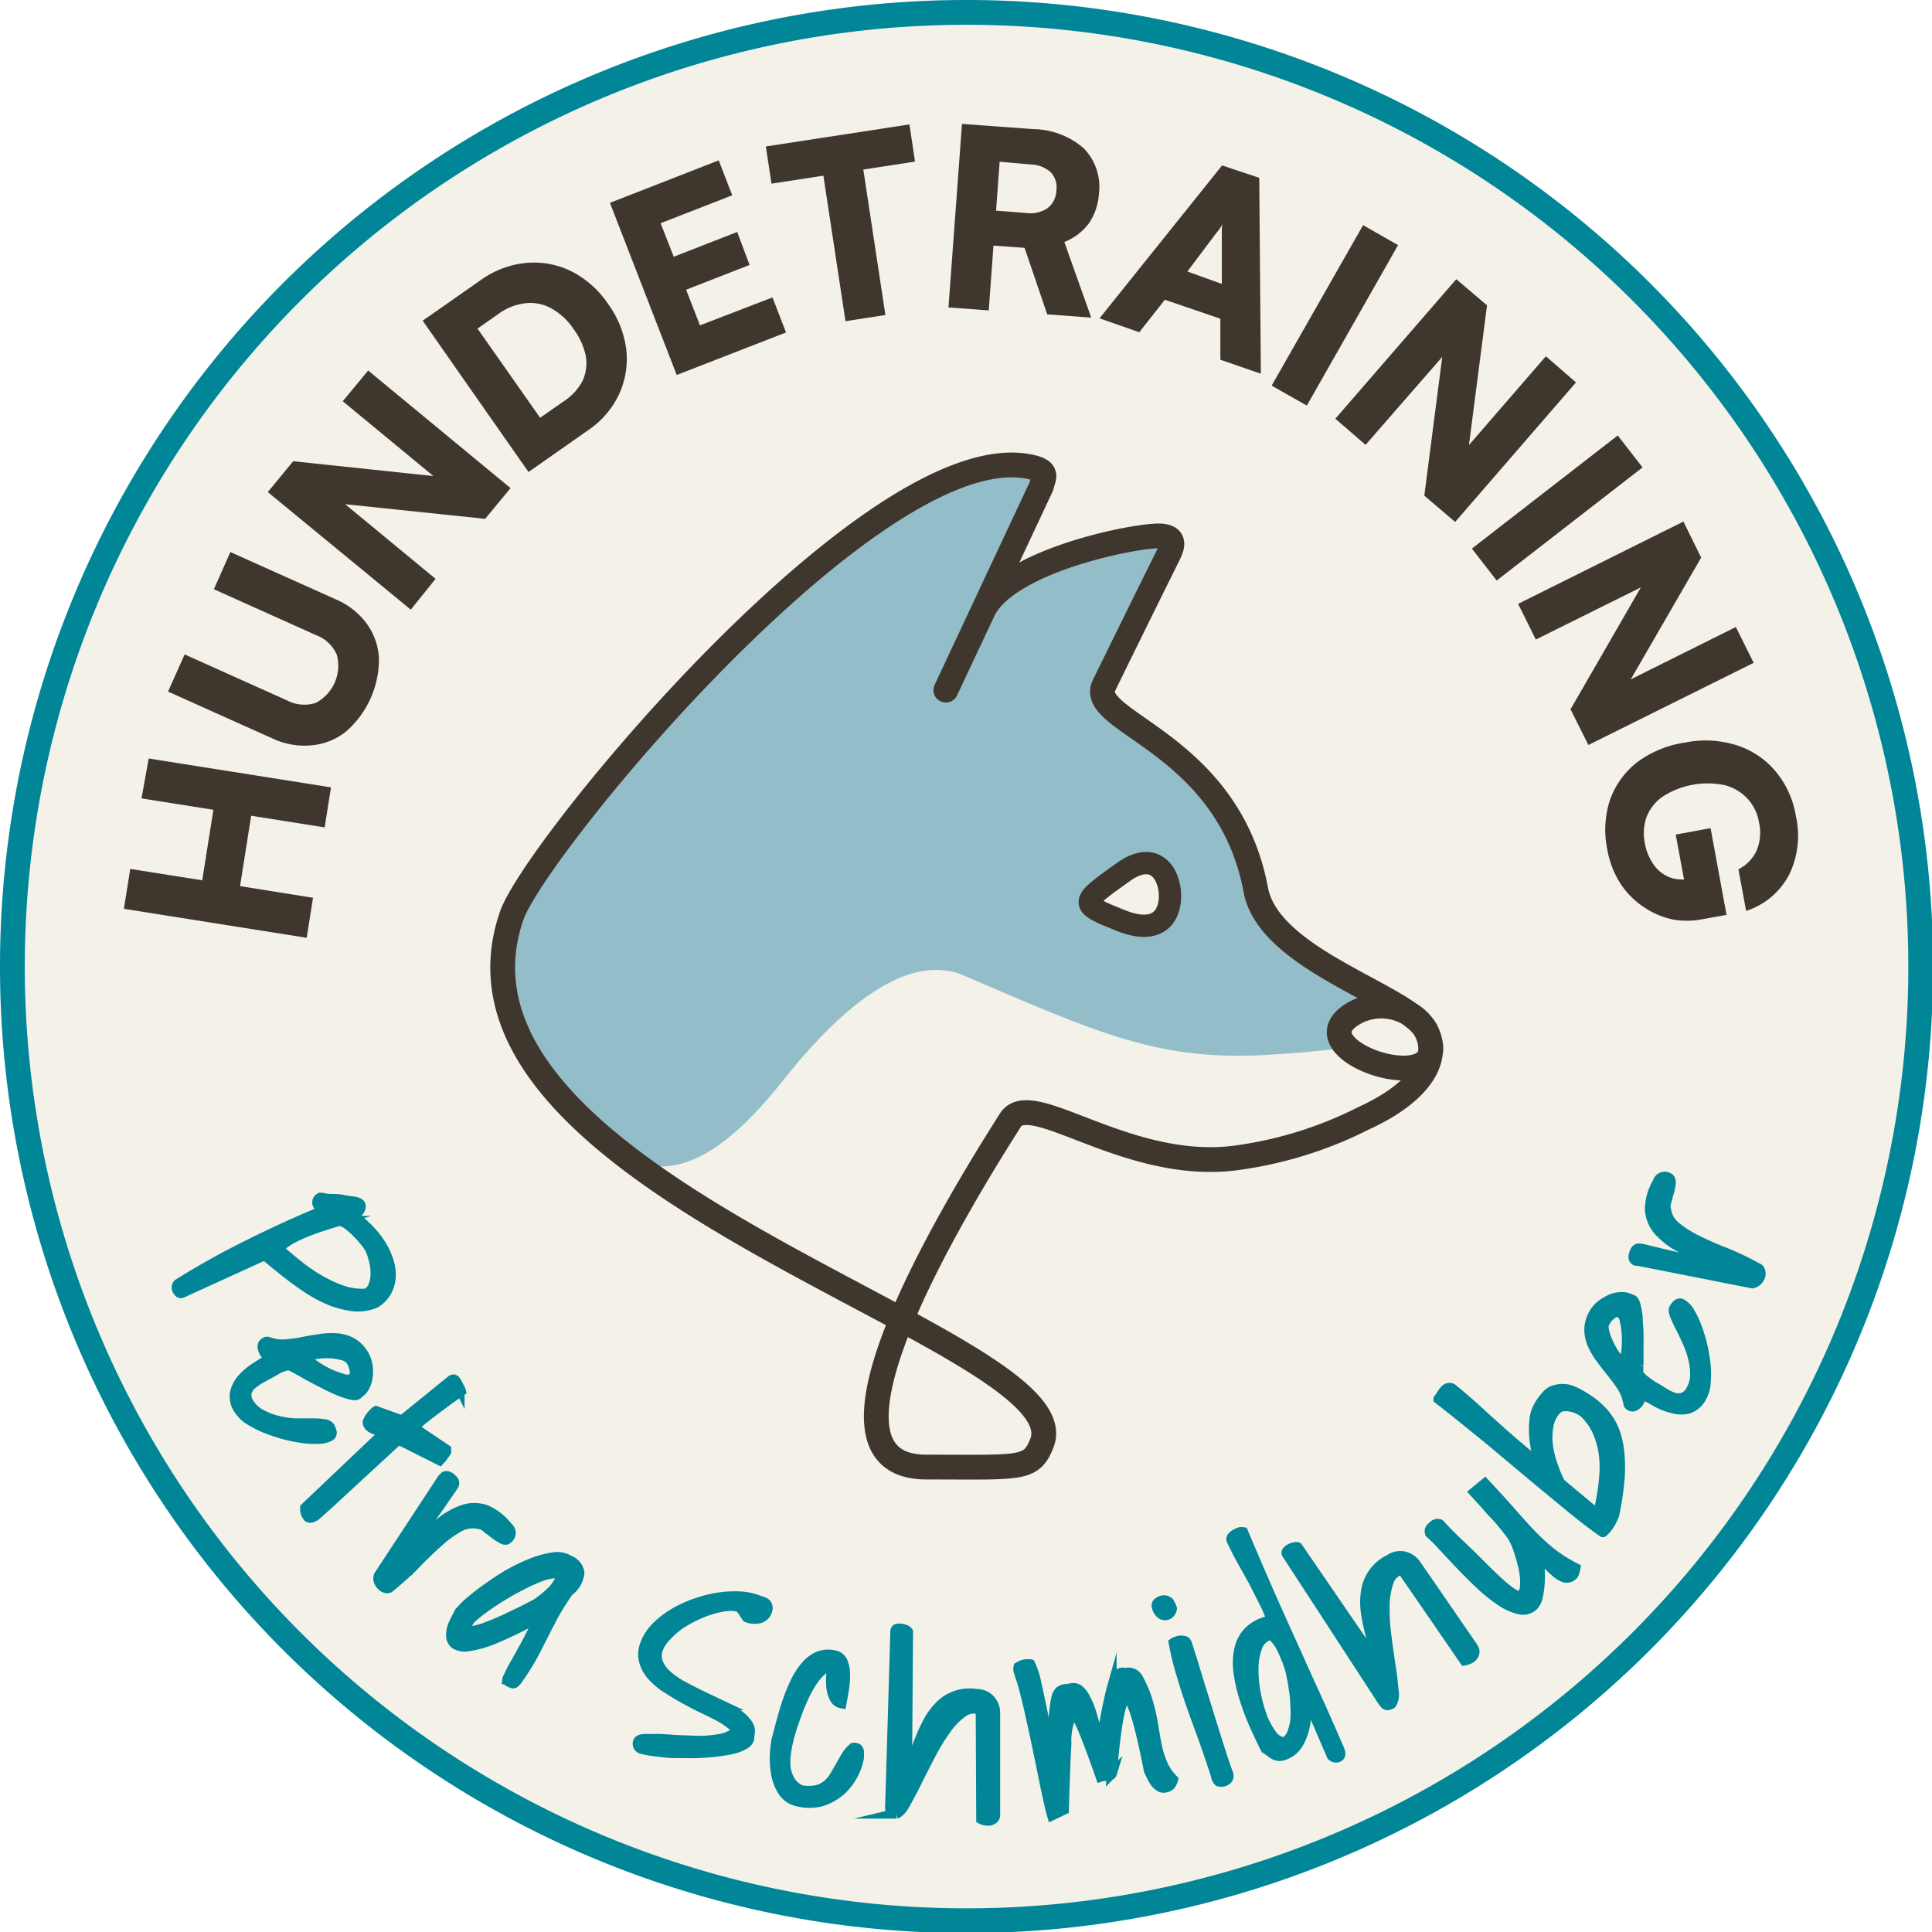 <svg xmlns="http://www.w3.org/2000/svg" viewBox="0 0 155.91 155.91"><defs><style>.cls-1,.cls-5{fill:#f4f1e9;}.cls-2,.cls-7{fill:#008697;}.cls-3{fill:#93bec9;}.cls-4{fill:none;stroke-width:2px;}.cls-4,.cls-5{stroke:#3f372d;stroke-linecap:round;stroke-linejoin:round;}.cls-5{stroke-width:1.8px;}.cls-6{fill:#3f372d;}.cls-7{stroke:#008697;stroke-miterlimit:10;stroke-width:0.8px;}</style></defs><g id="HG_Fläche"><circle class="cls-1" cx="77.95" cy="77.95" r="77.95"/></g><g id="Kontur"><path class="cls-2" d="M78,2A76,76,0,1,1,2,78,76,76,0,0,1,78,2m0-2a78,78,0,1,0,78,78A78,78,0,0,0,78,0Z"/></g><g id="Hund"><path id="Fläche" class="cls-3" d="M83.34,41.06s2.1-8.3-8.56-1.78C69.5,42.51,62.69,47.7,60.27,50.43c-7.09,8-16.4,18.05-18.82,23.53C37.9,82,43.55,86.32,46,89.35c4.91,6.2,9.73,7.22,17.13-2.08,4.74-6,10.13-10.49,14.69-8.53,11,4.72,15.91,7,25,6.35,2.15-.14,3.36-.25,4.78-.42s.58-1.85,1.07-2.41,4.21-.52,2.78-1.47c-3.25-2.14-9.64-5.07-10-9C100.12,58,86.88,60,89.19,55.35a109.53,109.53,0,0,0,4.68-12c-3.75-1.11-12.56,2.29-15.13,7.55C77.73,53,83.77,43.55,83.34,41.06Z"/><path id="Form" class="cls-4" d="M41.31,73.85c2-5.6,29.33-38.81,41.81-36.18,1.6.33,1.06.89.92,1.57L76.33,55.69l3-6.38c1.94-4.17,12.84-6.24,14.44-6.05,1.21.13.76,1,.48,1.59-1,2-3.36,6.79-5.15,10.44-1.48,3,10,4.57,12.24,16.51,1.06,5.78,12.5,8.6,13.78,11.45,2.65,5.88-10.81,1.62-6-1.39,4.44-2.78,11.24,3.67.89,8.4a32.2,32.2,0,0,1-9.9,3.13c-8.95,1.4-16.87-5.66-18.57-3-7,11-16.26,28-6.79,28,7.67,0,8.46.25,9.32-1.91C87.51,108,33.67,95.72,41.31,73.85Z"/><path id="Auge" class="cls-5" d="M94.42,72.31c0,1.52-.89,3.18-3.91,2-3.44-1.38-3.44-1.38.09-3.9C93.21,68.51,94.42,70.56,94.42,72.31Z"/></g><g id="Typo"><path class="cls-6" d="M25.26,72.45l-.51,3.23L10,73.34l.51-3.22,5.81.92.9-5.69-5.8-.92L12,61.21l14.71,2.33-.51,3.23-5.93-.94-.9,5.68Z"/><path class="cls-6" d="M22.05,59.62l-8.49-3.81,1.34-3,8.28,3.72a3,3,0,0,0,2.28.2,3.38,3.38,0,0,0,1.72-3.89,2.92,2.92,0,0,0-1.64-1.57l-8.28-3.72,1.33-3,8.49,3.81a6,6,0,0,1,2.5,1.95,5.19,5.19,0,0,1,1,2.79,7.75,7.75,0,0,1-2.65,5.93,5.14,5.14,0,0,1-2.73,1.11A6,6,0,0,1,22.05,59.62Z"/><path class="cls-6" d="M35.15,46.71l-2,2.49L21.61,39.71l2.05-2.49,13.12,1.39-.64.77-8.48-7,2.05-2.48L41.2,39.39l-2.05,2.48L26.05,40.5l.64-.77Z"/><path class="cls-6" d="M47.43,34.74l-4.78,3.35L34.11,25.88l4.62-3.23a7.51,7.51,0,0,1,3.7-1.43,6.8,6.8,0,0,1,3.65.66,7.82,7.82,0,0,1,3,2.66,7.91,7.91,0,0,1,1.46,3.67,6.8,6.8,0,0,1-.58,3.6A7.21,7.21,0,0,1,47.43,34.74Zm-9.8-9.51L44.49,35l-2.17-.4,3.12-2.18A4.44,4.44,0,0,0,47,30.76a3.47,3.47,0,0,0,.28-2,5.5,5.5,0,0,0-1-2.21,5.12,5.12,0,0,0-1.8-1.67,3.52,3.52,0,0,0-2.08-.41,4.58,4.58,0,0,0-2.2.88l-2.95,2.07Z"/><path class="cls-6" d="M63.43,26.83l-8.82,3.43L49.22,16.37,58,12.94l1.09,2.82L52.5,18.33,53,17.22l1.37,3.5,5.12-2,1,2.66-5.12,2,1.42,3.66-1.15-.46L62.34,24Z"/><path class="cls-6" d="M62.26,14.82l-.46-3,11.59-1.78.45,3Zm7.19-2.57,2,13.17-3.22.5-2-13.17Z"/><path class="cls-6" d="M79.79,25.05l-3.25-.24L77.63,10l5.74.42a6.33,6.33,0,0,1,4.1,1.56,4.47,4.47,0,0,1,1.21,3.68A4.8,4.8,0,0,1,87.89,18a4.56,4.56,0,0,1-2,1.53l2.17,6.1-3.55-.26L82.68,20l-2.51-.18Zm.88-12L80.38,17l2.47.19a2.45,2.45,0,0,0,1.7-.4,1.89,1.89,0,0,0,.7-1.43,1.78,1.78,0,0,0-.47-1.47,2.51,2.51,0,0,0-1.62-.62Z"/><path class="cls-6" d="M91.94,26.81l-3.21-1.12,9.89-12.34,3,1,.13,15.81-3.27-1.13,0-3.31L94,24.19Zm5.88-7.56-2,2.66,2.78,1,0-3.36c0-.26,0-.54,0-.82s0-.51.07-.68a4.22,4.22,0,0,1-.36.57C98.16,18.8,98,19,97.82,19.25Z"/><path class="cls-6" d="M112.82,19.78l-7.36,12.95-2.84-1.61L110,18.17Z"/><path class="cls-6" d="M110.2,35.9l-2.44-2.11,9.76-11.26L120,24.64l-1.69,13.08-.76-.66,7.2-8.31,2.43,2.11-9.75,11.26L114.94,40,116.62,27l.76.66Z"/><path class="cls-6" d="M132.55,37.72l-11.77,9.13-2-2.58,11.77-9.13Z"/><path class="cls-6" d="M123.94,51.61l-1.43-2.88,13.34-6.64L137.28,45,130.69,56.4l-.45-.9,9.84-4.9,1.44,2.89-13.34,6.63-1.44-2.88,6.58-11.41.45.9Z"/><path class="cls-6" d="M136,59.92a8.31,8.31,0,0,1,4.08.2,6.78,6.78,0,0,1,3.16,2.07,7.5,7.5,0,0,1,1.69,3.69,7.19,7.19,0,0,1-.54,4.69,6,6,0,0,1-3.48,2.94l-.62-3.36a3.17,3.17,0,0,0,1.47-1.52,3.71,3.71,0,0,0,.19-2.25,3.66,3.66,0,0,0-.94-1.94,3.8,3.8,0,0,0-1.84-1.08,6.7,6.7,0,0,0-5,.93,3.59,3.59,0,0,0-1.29,1.63,4,4,0,0,0-.15,2.09,4.28,4.28,0,0,0,.81,1.89,2.8,2.8,0,0,0,1.52,1,3.28,3.28,0,0,0,2.07-.22l-1,1.54-.9-4.87,2.81-.52,1.29,7-2,.36a6.41,6.41,0,0,1-2.39,0,6.6,6.6,0,0,1-2.3-1,6.5,6.5,0,0,1-1.86-1.87,7.43,7.43,0,0,1-1.08-2.81,7.73,7.73,0,0,1,.24-4,6.68,6.68,0,0,1,2.18-3A8.57,8.57,0,0,1,136,59.92Z"/><path class="cls-7" d="M14.37,103.61a64.78,64.78,0,0,1,5.77-3.21c2-1,4-1.91,6-2.73l-.3-.21a.78.78,0,0,1-.22-.28.48.48,0,0,1,0-.29.42.42,0,0,1,.23-.24l.05,0h.07a3.25,3.25,0,0,0,.73.1c.33,0,.67,0,1,.08s.64.09.91.14.42.14.48.25a.35.35,0,0,1,0,.28.72.72,0,0,1-.12.23l-.2.23a.53.53,0,0,0-.12.29,7.66,7.66,0,0,1,2.06,2.13,6,6,0,0,1,.62,1.28,3.71,3.71,0,0,1,.21,1.29,2.8,2.8,0,0,1-.3,1.2,2.64,2.64,0,0,1-.94,1,3.6,3.6,0,0,1-1.93.25,7.48,7.48,0,0,1-2-.58,11.72,11.72,0,0,1-1.88-1.08c-.6-.42-1.13-.81-1.6-1.19s-.84-.67-1.13-.92-.44-.35-.45-.31l-6.58,3a.23.23,0,0,1-.26,0,.73.73,0,0,1-.16-.21A.42.42,0,0,1,14.37,103.61Zm13-5.09-1.23.39c-.44.14-.9.3-1.35.48a11.2,11.2,0,0,0-1.31.61,4.2,4.2,0,0,0-1,.77q.7.63,1.53,1.29a12.82,12.82,0,0,0,1.74,1.2,10.41,10.41,0,0,0,1.86.87,5,5,0,0,0,1.93.26,1.14,1.14,0,0,0,.6-.67,2.71,2.71,0,0,0,.16-1,3.84,3.84,0,0,0-.15-1.07,4.81,4.81,0,0,0-.28-.84,3.22,3.22,0,0,0-.37-.55c-.19-.24-.41-.49-.65-.74a6.75,6.75,0,0,0-.76-.67A1.5,1.5,0,0,0,27.35,98.52Z"/><path class="cls-7" d="M21.75,109.63l-.21-.23a1.42,1.42,0,0,1-.25-.34,1.2,1.2,0,0,1-.11-.4.38.38,0,0,1,.2-.33.3.3,0,0,1,.2-.06l.26.08a3.15,3.15,0,0,0,1.2.13,11,11,0,0,0,1.34-.18q.69-.14,1.41-.24a6.24,6.24,0,0,1,1.35-.07,3.05,3.05,0,0,1,1.22.34,2.64,2.64,0,0,1,1,1,2.37,2.37,0,0,1,.28.73,3,3,0,0,1,.05.9,2.38,2.38,0,0,1-.22.86,1.6,1.6,0,0,1-.58.66c-.06.11-.22.14-.5.09a6.84,6.84,0,0,1-1-.32c-.37-.16-.78-.34-1.22-.57s-.85-.44-1.24-.65l-1-.56a5.05,5.05,0,0,0-.62-.3,2.4,2.4,0,0,0-.48.12,4,4,0,0,0-.46.19c-.14.06-.27.13-.38.19l-.25.15c-.22.14-.46.28-.73.43a3.87,3.87,0,0,0-.72.51,1.23,1.23,0,0,0-.39.65,1.19,1.19,0,0,0,.24.89,2.52,2.52,0,0,0,1,.87,5.38,5.38,0,0,0,1.27.48,7.93,7.93,0,0,0,1.38.21l1.29,0c.4,0,.73,0,1,.06a.72.72,0,0,1,.51.2,1.53,1.53,0,0,1,.17.41.3.3,0,0,1-.15.37,1.87,1.87,0,0,1-.89.22,6.78,6.78,0,0,1-1.31-.07,11.53,11.53,0,0,1-1.53-.31,14.64,14.64,0,0,1-1.5-.51,8.73,8.73,0,0,1-1.26-.65,2.8,2.8,0,0,1-.8-.76,1.9,1.9,0,0,1-.37-1.39,2.56,2.56,0,0,1,.58-1.15,5.2,5.2,0,0,1,1.09-.93Zm6.58.18a1.17,1.17,0,0,0-.67-.43,4.9,4.9,0,0,0-1.06-.17,5.71,5.71,0,0,0-1.11.07,2.14,2.14,0,0,0-.8.26,2.59,2.59,0,0,0,.67.61,7.3,7.3,0,0,0,1.09.65,6.9,6.9,0,0,0,1.15.44,1,1,0,0,0,.83,0,.38.38,0,0,0,.18-.29,1,1,0,0,0,0-.39,1.9,1.9,0,0,0-.11-.39A1.69,1.69,0,0,0,28.33,109.81Z"/><path class="cls-7" d="M31,115.62a2.4,2.4,0,0,0-.4-.14l-.37-.13a1,1,0,0,1-.31-.16.71.71,0,0,1-.22-.26.24.24,0,0,1,0-.25,1.72,1.72,0,0,1,.18-.32,2.48,2.48,0,0,1,.25-.3.82.82,0,0,1,.22-.19l2.09.75,4-3.25c.15-.09.27-.05.37.11s.19.35.28.53a.33.33,0,0,1,.06.12.82.82,0,0,1,.05.14l-1,.69-1,.75c-.34.26-.67.51-1,.77a6.39,6.39,0,0,0-.79.74l2.6,1.75s0,.09,0,.18l-.18.27a3.92,3.92,0,0,1-.35.43l-3.32-1.67c-.1.08-.31.27-.64.58l-1.19,1.1-1.49,1.37-1.47,1.36c-.45.42-.85.79-1.2,1.1l-.65.58q-.5.36-.69.12a1,1,0,0,1-.21-.71Z"/><path class="cls-7" d="M35.69,119.35l.11-.12a.29.29,0,0,1,.3-.11.79.79,0,0,1,.32.18,1.37,1.37,0,0,1,.2.22.32.32,0,0,1,0,.32c-.11.18-.26.41-.47.7l-.69,1-.79,1.12-.77,1.12c-.24.36-.45.68-.62,1a3.94,3.94,0,0,0-.36.72,21.62,21.62,0,0,1,2.35-2.4,6.11,6.11,0,0,1,2.07-1.25,2.82,2.82,0,0,1,1.88,0,4.49,4.49,0,0,1,1.77,1.4.57.57,0,0,1,0,.91c-.11.13-.28.14-.49,0a3.69,3.69,0,0,1-.64-.42l-.66-.51a1,1,0,0,0-.57-.24,2.24,2.24,0,0,0-1.59.24,9,9,0,0,0-1.65,1.2c-.57.51-1.18,1.09-1.81,1.74a25.43,25.43,0,0,1-2.08,1.89.33.33,0,0,1-.32.11.67.67,0,0,1-.36-.19,1.08,1.08,0,0,1-.26-.37.76.76,0,0,1,0-.45Z"/><path class="cls-7" d="M41,135.37a12.35,12.35,0,0,1,.58-1.13l.73-1.31c.24-.44.46-.87.66-1.27a3.83,3.83,0,0,0,.35-1.08,32.65,32.65,0,0,1-3.38,1.66,8.85,8.85,0,0,1-2.11.61,1.57,1.57,0,0,1-1.1-.17.85.85,0,0,1-.33-.68,2.07,2.07,0,0,1,.19-.93q.23-.49.45-.9a5.43,5.43,0,0,1,.88-.91,18.3,18.3,0,0,1,1.46-1.13A20.15,20.15,0,0,1,41.12,127a14.06,14.06,0,0,1,1.86-.88,7.23,7.23,0,0,1,1.69-.45,1.79,1.79,0,0,1,1.25.24,1.27,1.27,0,0,1,.84,1,2.08,2.08,0,0,1-.86,1.5,19.92,19.92,0,0,0-1.22,1.93q-.45.84-.84,1.62c-.26.52-.54,1.07-.84,1.63a19.6,19.6,0,0,1-1.21,1.92,1.24,1.24,0,0,1-.28.31c-.09.08-.26,0-.5-.14,0,0-.06-.08-.07-.17A.29.29,0,0,1,41,135.37Zm4.27-8c0-.26-.16-.4-.46-.4a3.47,3.47,0,0,0-1.16.25,13.79,13.79,0,0,0-1.54.69c-.57.29-1.12.6-1.66.93s-1,.65-1.49,1a12.1,12.1,0,0,0-1,.83c-.28.4-.37.67-.29.8s.28.17.58.12a5.65,5.65,0,0,0,1.13-.34c.46-.17.93-.37,1.4-.59l1.38-.66,1.05-.54a7.12,7.12,0,0,0,.68-.49c.2-.16.37-.31.54-.47a3.16,3.16,0,0,0,.45-.51Z"/><path class="cls-7" d="M51.51,140.51c.07-.11.27-.18.6-.18s.74,0,1.21,0l1.57.1c.58,0,1.14.06,1.68.05a9.57,9.57,0,0,0,1.56-.16,2.56,2.56,0,0,0,1.18-.51.51.51,0,0,0-.21-.57,5.86,5.86,0,0,0-.88-.62c-.39-.22-.83-.44-1.34-.68s-1-.5-1.54-.79-1-.58-1.49-.89a5.91,5.91,0,0,1-1.21-1,3,3,0,0,1-.67-1.2,2.21,2.21,0,0,1,.09-1.38,3.83,3.83,0,0,1,.86-1.35,7.13,7.13,0,0,1,1.38-1.09,9.5,9.5,0,0,1,1.7-.81,10.9,10.9,0,0,1,1.82-.49,8.84,8.84,0,0,1,1.75-.12,5,5,0,0,1,1.48.26l.37.13a1.34,1.34,0,0,1,.32.14.38.38,0,0,1,.18.23.49.49,0,0,1,0,.37.89.89,0,0,1-.65.65,1.67,1.67,0,0,1-1-.08l-.54-.8a2.46,2.46,0,0,0-1-.11,6.65,6.65,0,0,0-1.3.26,9.32,9.32,0,0,0-1.39.55,9.77,9.77,0,0,0-1.31.76,7.79,7.79,0,0,0-1,.91,3,3,0,0,0-.61.93,1.66,1.66,0,0,0,0,1.2,2.72,2.72,0,0,0,.75,1,6.81,6.81,0,0,0,1.28.87q.75.4,1.53.78l1.56.74a8.87,8.87,0,0,1,1.32.75,3.12,3.12,0,0,1,.81.82,1,1,0,0,1,.08.91c.07.25-.05.47-.34.66a3.76,3.76,0,0,1-1.19.44,14.51,14.51,0,0,1-1.74.23,18.82,18.82,0,0,1-2,.06c-.67,0-1.3,0-1.91-.1a9.41,9.41,0,0,1-1.52-.25.45.45,0,0,1-.25-.22A.43.43,0,0,1,51.51,140.51Z"/><path class="cls-7" d="M62.67,140.37c.13-.47.26-1,.41-1.54s.31-1.1.5-1.63a14.16,14.16,0,0,1,.63-1.52,6,6,0,0,1,.81-1.24,2.87,2.87,0,0,1,1-.76,2.13,2.13,0,0,1,1.31-.1.88.88,0,0,1,.69.56,2.78,2.78,0,0,1,.18,1.08,7.42,7.42,0,0,1-.11,1.24q-.11.63-.18,1a.8.8,0,0,1-.59-.47,2.44,2.44,0,0,1-.24-.87,4.87,4.87,0,0,1,0-.93l0-.58-.07,0-.07,0a.79.79,0,0,0-.69.26,4.35,4.35,0,0,0-.72.86,9.28,9.28,0,0,0-.67,1.22c-.21.46-.4.92-.56,1.36s-.31.86-.43,1.25a8.35,8.35,0,0,0-.24.88,8.45,8.45,0,0,0-.21,1.13,4.29,4.29,0,0,0,0,1.19,2.82,2.82,0,0,0,.38,1,1.86,1.86,0,0,0,.85.7,3.23,3.23,0,0,0,1.23,0,2.05,2.05,0,0,0,.84-.4,2.52,2.52,0,0,0,.59-.67c.16-.25.31-.52.47-.8s.31-.55.47-.82a2.83,2.83,0,0,1,.61-.73.51.51,0,0,1,.34.07.44.44,0,0,1,.12.22,1,1,0,0,1,0,.29l0,.21a4.6,4.6,0,0,1-.58,1.56,4.23,4.23,0,0,1-2.53,2,3.83,3.83,0,0,1-1.76,0,1.89,1.89,0,0,1-1.22-.75,3.64,3.64,0,0,1-.58-1.37,7.55,7.55,0,0,1-.13-1.58A9.07,9.07,0,0,1,62.67,140.37Z"/><path class="cls-7" d="M79.14,138a1.45,1.45,0,0,0-1.44.18,5.55,5.55,0,0,0-1.35,1.38,15.67,15.67,0,0,0-1.25,2.05c-.4.77-.77,1.49-1.11,2.18s-.66,1.28-.93,1.77-.53.75-.74.8a.63.63,0,0,1-.37-.1c-.09-.06-.13-.22-.12-.46l.42-14.15a.22.22,0,0,1,.16-.22,1.19,1.19,0,0,1,.33,0,1.22,1.22,0,0,1,.34.1.38.38,0,0,1,.2.16L73.2,143a4.13,4.13,0,0,0,.45-1c.14-.43.3-.9.49-1.4a16.14,16.14,0,0,1,.66-1.49,5.72,5.72,0,0,1,.92-1.33,3.38,3.38,0,0,1,3.09-1.08,1.48,1.48,0,0,1,1.1.47,1.58,1.58,0,0,1,.4,1.15l0,8c0,.05,0,.13,0,.23a.42.42,0,0,1-.17.25.59.59,0,0,1-.37.13,1.13,1.13,0,0,1-.59-.13Z"/><path class="cls-7" d="M84.9,146.5c-.11-.36-.22-.86-.36-1.49s-.28-1.32-.43-2.06-.31-1.52-.48-2.32-.34-1.57-.5-2.29-.32-1.37-.48-2-.31-1-.43-1.4,0-.43.1-.49a1.19,1.19,0,0,1,.44-.15l.18,0a.47.47,0,0,1,.2,0,6.42,6.42,0,0,1,.49,1.5c.14.62.28,1.3.43,2s.29,1.5.45,2.29.32,1.54.51,2.25c0-1.08,0-2,0-2.69s0-1.28.08-1.71a6,6,0,0,1,.16-1,1,1,0,0,1,.27-.47.94.94,0,0,1,.4-.16,4.56,4.56,0,0,0,.55-.08.72.72,0,0,1,.63.18,1.88,1.88,0,0,1,.48.66A5.19,5.19,0,0,1,88,138c.11.33.2.66.3,1s.19.6.28.86a1.08,1.08,0,0,0,.32.52c.17-1,.31-1.89.45-2.55s.25-1.19.36-1.58a4.33,4.33,0,0,1,.33-.87.8.8,0,0,1,.31-.34.37.37,0,0,1,.28-.06.88.88,0,0,0,.28,0,.89.89,0,0,1,.91.42,9.39,9.39,0,0,1,.72,1.62,14.47,14.47,0,0,1,.4,1.53c.1.49.18,1,.25,1.42s.16.89.26,1.3a7.35,7.35,0,0,0,.43,1.22,4.05,4.05,0,0,0,.79,1.11,1.18,1.18,0,0,1-.24.48.81.81,0,0,1-.42.18.56.56,0,0,1-.45-.1,1.4,1.4,0,0,1-.37-.36,3.72,3.72,0,0,1-.27-.48c-.08-.16-.14-.31-.21-.43-.37-1.89-.7-3.33-1-4.32s-.54-1.5-.78-1.51-.45.47-.64,1.46-.38,2.53-.56,4.6a.22.22,0,0,1-.16.15,1.05,1.05,0,0,1-.24.06l-.26,0a1,1,0,0,0-.25.05c-.66-1.89-1.17-3.24-1.53-4.06s-.64-1.11-.83-.87a5.14,5.14,0,0,0-.4,2.26c-.07,1.27-.14,3.05-.2,5.33Z"/><path class="cls-7" d="M93.36,129.71a.33.33,0,0,1,.06-.36.83.83,0,0,1,.32-.18c.26-.08.44,0,.56.1a1.53,1.53,0,0,1,.28.54.66.66,0,0,1-.2.39.49.49,0,0,1-.34.15.53.53,0,0,1-.38-.14A1,1,0,0,1,93.36,129.71Zm4.77,13.62c-.26-.83-.56-1.71-.88-2.62l-1-2.76c-.33-.93-.63-1.85-.9-2.77a22.45,22.45,0,0,1-.64-2.61.53.53,0,0,1,.17-.08l.2-.08a1.13,1.13,0,0,1,.46,0c.13,0,.22.13.28.32.24.76.5,1.58.77,2.48s.56,1.79.84,2.71.57,1.83.85,2.72.55,1.71.81,2.43a.51.51,0,0,1,0,.47.63.63,0,0,1-.32.22.67.67,0,0,1-.42,0C98.26,143.69,98.17,143.55,98.13,143.33Z"/><path class="cls-7" d="M105.45,137c0,.34,0,.73,0,1.18a8.49,8.49,0,0,1-.2,1.34,4.38,4.38,0,0,1-.51,1.24,2.1,2.1,0,0,1-1,.83,1.2,1.2,0,0,1-.46.12.86.86,0,0,1-.36-.07,1.74,1.74,0,0,1-.36-.22,4.47,4.47,0,0,0-.43-.3c-.3-.59-.6-1.23-.91-1.92a20.21,20.21,0,0,1-.8-2.13,12.45,12.45,0,0,1-.48-2.13,5.16,5.16,0,0,1,.08-1.9,2.89,2.89,0,0,1,.83-1.46,3.4,3.4,0,0,1,1.77-.82,9.8,9.8,0,0,0-.58-1.39c-.28-.57-.58-1.16-.9-1.78l-1-1.79c-.31-.58-.55-1.06-.73-1.43a.29.29,0,0,1,0-.32,1.05,1.05,0,0,1,.3-.25,1.89,1.89,0,0,1,.36-.16.75.75,0,0,1,.25,0c.64,1.52,1.28,3,1.92,4.47s1.29,2.9,1.94,4.34,1.29,2.87,1.94,4.29,1.27,2.84,1.89,4.27a2.52,2.52,0,0,1,.16.44c0,.16,0,.29-.22.37a.42.42,0,0,1-.25,0,.41.41,0,0,1-.23-.13Zm-3.12-5a1.53,1.53,0,0,0-.87.92,5,5,0,0,0-.3,1.63,10.35,10.35,0,0,0,.16,2,12.34,12.34,0,0,0,.51,1.91,5.86,5.86,0,0,0,.78,1.48,1.42,1.42,0,0,0,1,.66,1.2,1.2,0,0,0,.62-.65,3.94,3.94,0,0,0,.29-1.1,7.48,7.48,0,0,0,0-1.35c0-.47-.08-.93-.14-1.35s-.13-.81-.21-1.15a4.62,4.62,0,0,0-.23-.75c0-.12-.13-.32-.23-.6a8.25,8.25,0,0,0-.37-.8,3.12,3.12,0,0,0-.48-.66A.45.45,0,0,0,102.33,132Z"/><path class="cls-7" d="M113.14,126.67a1.42,1.42,0,0,0-1.08,1,5.9,5.9,0,0,0-.32,1.91,17,17,0,0,0,.14,2.39c.11.86.22,1.67.34,2.43s.19,1.42.24,2a1.52,1.52,0,0,1-.15,1.08.64.64,0,0,1-.36.13c-.11,0-.22-.11-.36-.31l-7.72-11.86a.2.2,0,0,1,0-.27.79.79,0,0,1,.27-.2,1.07,1.07,0,0,1,.33-.11.37.37,0,0,1,.25,0l6.41,9.35a3.62,3.62,0,0,0-.21-1.07c-.13-.44-.26-.91-.38-1.43a16.17,16.17,0,0,1-.32-1.6,5.86,5.86,0,0,1,0-1.62,3.42,3.42,0,0,1,1.92-2.65,1.49,1.49,0,0,1,1.17-.24,1.63,1.63,0,0,1,1,.71l4.56,6.62a2.17,2.17,0,0,1,.1.21.47.47,0,0,1,0,.31.74.74,0,0,1-.23.32,1.28,1.28,0,0,1-.56.23Z"/><path class="cls-7" d="M124.09,125.84a2.77,2.77,0,0,1,.16.75,7.95,7.95,0,0,1-.14,2.23,1.46,1.46,0,0,1-.38.77,1.23,1.23,0,0,1-1.18.27,4.52,4.52,0,0,1-1.52-.72,13.31,13.31,0,0,1-1.65-1.34c-.56-.53-1.09-1.07-1.6-1.6l-1.38-1.47a10.81,10.81,0,0,0-1-1,.4.4,0,0,1,0-.32,1.13,1.13,0,0,1,.21-.24.66.66,0,0,1,.24-.17.43.43,0,0,1,.33,0l.51.54c.24.26.52.53.84.84l1,.95c.34.34.67.65,1,1l.83.81.55.52.35.31c.16.14.34.28.53.43a3.81,3.81,0,0,0,.56.34.4.4,0,0,0,.42,0,1,1,0,0,0,.28-.61,4.6,4.6,0,0,0,0-.91,6.55,6.55,0,0,0-.18-1c-.09-.36-.19-.69-.29-1a6.2,6.2,0,0,0-.31-.82,3.18,3.18,0,0,0-.26-.47q-.2-.29-.6-.78c-.27-.33-.56-.68-.88-1s-.61-.71-.9-1l-.66-.73.86-.71q1.11,1.19,2,2.19c.57.66,1.13,1.28,1.66,1.84a16.81,16.81,0,0,0,1.65,1.53,12,12,0,0,0,2,1.27,2.72,2.72,0,0,1-.07.28.58.58,0,0,1-.11.26.71.71,0,0,1-.73.22,2.37,2.37,0,0,1-.69-.43c-.23-.2-.45-.41-.67-.62A1.13,1.13,0,0,0,124.09,125.84Z"/><path class="cls-7" d="M129.35,123.65c-.87-.61-1.76-1.3-2.68-2.06s-1.92-1.58-3-2.48l-3.45-2.89c-1.24-1-2.63-2.15-4.14-3.32a3.62,3.62,0,0,0,.26-.38,2.12,2.12,0,0,1,.26-.35.57.57,0,0,1,.3-.17.42.42,0,0,1,.37.12c.38.31.82.68,1.31,1.11s1,.91,1.59,1.44,1.19,1.07,1.86,1.65,1.39,1.18,2.16,1.79a14.66,14.66,0,0,1-.37-2,7.35,7.35,0,0,1,0-1.48,2.68,2.68,0,0,1,.32-1.11,4.26,4.26,0,0,1,.6-.84,1.39,1.39,0,0,1,.85-.54,2.18,2.18,0,0,1,1,0,4.54,4.54,0,0,1,1,.45,11.56,11.56,0,0,1,1,.66,8.11,8.11,0,0,1,.63.57,5.09,5.09,0,0,1,.64.81,5.15,5.15,0,0,1,.53,1.13,7.56,7.56,0,0,1,.3,1.57,11.79,11.79,0,0,1,0,2.14,22,22,0,0,1-.43,2.81,5.2,5.2,0,0,1-.35.71,3.14,3.14,0,0,1-.28.38,1.32,1.32,0,0,1-.17.17S129.36,123.66,129.35,123.65Zm-.4-1.43c0-.08.05-.28.13-.6s.14-.7.22-1.16.13-1,.17-1.54a8.29,8.29,0,0,0-.07-1.72,7,7,0,0,0-.5-1.7,4.69,4.69,0,0,0-1.08-1.5,2.55,2.55,0,0,0-.52-.31,2.28,2.28,0,0,0-.63-.18,1.73,1.73,0,0,0-.64,0,1.12,1.12,0,0,0-.54.37,2.61,2.61,0,0,0-.55,1.35,5.13,5.13,0,0,0,0,1.56,7.72,7.72,0,0,0,.41,1.57,10,10,0,0,0,.57,1.33Z"/><path class="cls-7" d="M132.52,112.49c0,.07-.05.17-.1.3a1.64,1.64,0,0,1-.18.38,1.13,1.13,0,0,1-.3.28.35.35,0,0,1-.38,0,.24.24,0,0,1-.15-.15s0-.14-.06-.26a3.22,3.22,0,0,0-.45-1.12,12.16,12.16,0,0,0-.8-1.1c-.29-.36-.58-.73-.87-1.12a6.17,6.17,0,0,1-.7-1.16,3.08,3.08,0,0,1-.28-1.24,2.69,2.69,0,0,1,.41-1.36,2.24,2.24,0,0,1,.51-.59,3.82,3.82,0,0,1,.77-.48,2.3,2.3,0,0,1,.86-.2,1.54,1.54,0,0,1,.86.2c.13,0,.23.12.31.39a6.31,6.31,0,0,1,.19,1c0,.41.06.86.07,1.35s0,1,0,1.4,0,.84,0,1.17a3.53,3.53,0,0,0,0,.69,2.11,2.11,0,0,0,.32.37,4.79,4.79,0,0,0,.39.31,3.31,3.31,0,0,0,.35.25l.25.15c.22.12.46.27.72.44a4.82,4.82,0,0,0,.79.39,1.32,1.32,0,0,0,.76,0,1.23,1.23,0,0,0,.67-.64,2.5,2.5,0,0,0,.31-1.26,5.2,5.2,0,0,0-.18-1.34,7.57,7.57,0,0,0-.47-1.31c-.19-.43-.38-.82-.56-1.17s-.32-.66-.42-.91-.13-.44-.07-.55a1.39,1.39,0,0,1,.27-.34.32.32,0,0,1,.41,0,1.76,1.76,0,0,1,.61.67,7.36,7.36,0,0,1,.56,1.19,11.86,11.86,0,0,1,.45,1.49,13.16,13.16,0,0,1,.26,1.57,8.38,8.38,0,0,1,0,1.41,2.57,2.57,0,0,1-.29,1.07,1.89,1.89,0,0,1-1.05,1,2.32,2.32,0,0,1-1.28,0,5.12,5.12,0,0,1-1.34-.51Zm-3-5.88a1.16,1.16,0,0,0-.06.8,4.67,4.67,0,0,0,.35,1,5.6,5.6,0,0,0,.58,1,2.27,2.27,0,0,0,.61.58,2.53,2.53,0,0,0,.23-.88,8.82,8.82,0,0,0,.05-1.27,6.43,6.43,0,0,0-.16-1.22,1,1,0,0,0-.42-.72.35.35,0,0,0-.33,0,1.05,1.05,0,0,0-.34.19,2,2,0,0,0-.3.28A2.09,2.09,0,0,0,129.57,106.61Z"/><path class="cls-7" d="M132.19,101.75l-.16,0a.32.32,0,0,1-.21-.24.78.78,0,0,1,.05-.36,1.69,1.69,0,0,1,.13-.27.32.32,0,0,1,.29-.13c.21,0,.48.09.83.17l1.16.28,1.33.31,1.33.29,1.13.22a3.48,3.48,0,0,0,.8,0,21.18,21.18,0,0,1-3.11-1.27,6.24,6.24,0,0,1-1.93-1.45,2.82,2.82,0,0,1-.69-1.75,4.36,4.36,0,0,1,.64-2.16.57.57,0,0,1,.84-.36c.16.06.23.21.21.44a3.77,3.77,0,0,1-.15.76c-.08.27-.15.54-.22.8a1,1,0,0,0,0,.62,2.11,2.11,0,0,0,.82,1.38,8.9,8.9,0,0,0,1.73,1.08c.69.34,1.45.68,2.29,1a24.1,24.1,0,0,1,2.52,1.21.34.34,0,0,1,.23.26.63.63,0,0,1,0,.4.88.88,0,0,1-.24.38.82.82,0,0,1-.4.21Z"/></g></svg>